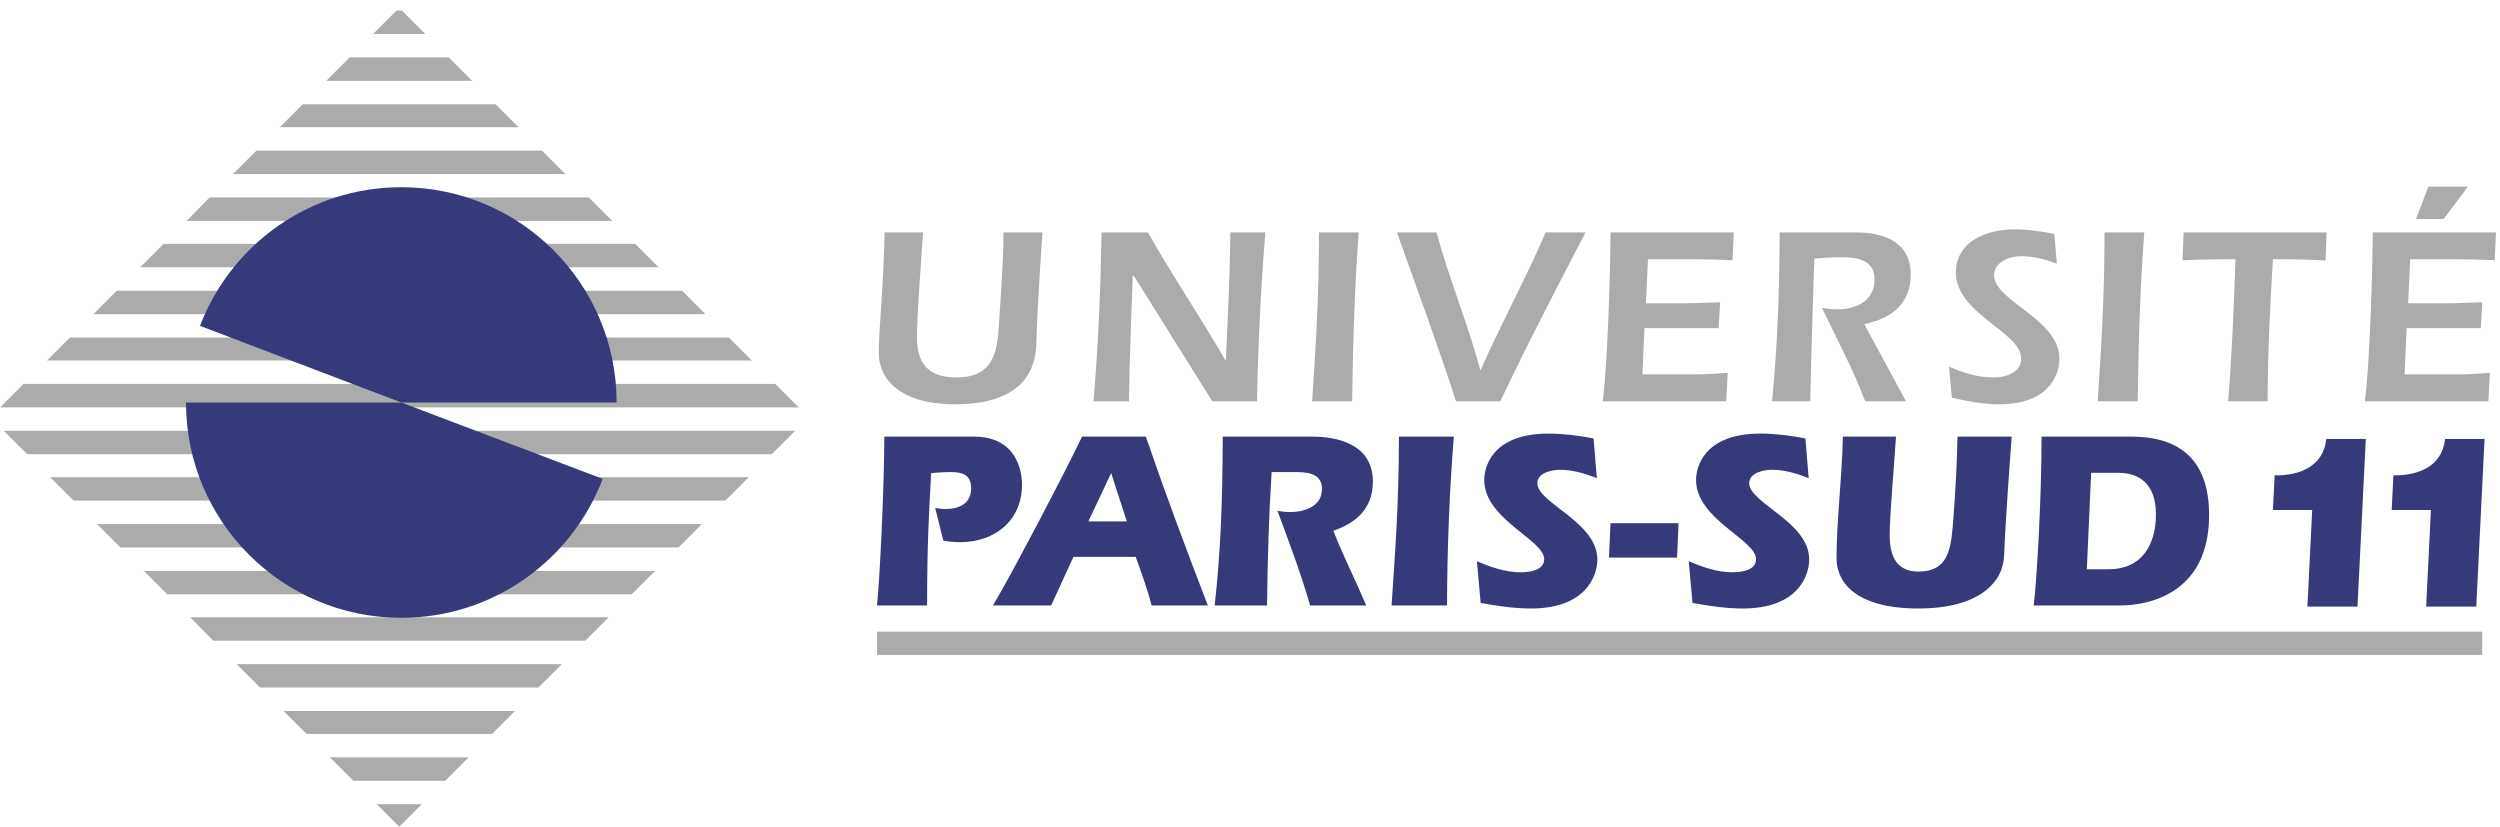 <?xml version="1.0" encoding="UTF-8" standalone="no"?>
<!-- Created with Inkscape (http://www.inkscape.org/) -->
<svg
   xmlns:dc="http://purl.org/dc/elements/1.1/"
   xmlns:cc="http://creativecommons.org/ns#"
   xmlns:rdf="http://www.w3.org/1999/02/22-rdf-syntax-ns#"
   xmlns:svg="http://www.w3.org/2000/svg"
   xmlns="http://www.w3.org/2000/svg"
   xmlns:sodipodi="http://sodipodi.sourceforge.net/DTD/sodipodi-0.dtd"
   xmlns:inkscape="http://www.inkscape.org/namespaces/inkscape"
   id="svg2408"
   sodipodi:version="0.32"
   inkscape:version="0.46dev+devel"
   width="173.622"
   height="57.402"
   xml:space="preserve"
   sodipodi:docname="UPsud_logo.svg"
   version="1.0"
   inkscape:output_extension="org.inkscape.output.svg.inkscape"
   sodipodi:docbase="E:\pictures\logos"><defs
     id="defs2411"><inkscape:perspective
       sodipodi:type="inkscape:persp3d"
       id="perspective2748"
       inkscape:vp_x="-50 : 600 : 1"
       inkscape:vp_y="0 : 1000 : 0"
       inkscape:vp_z="700 : 600 : 1"
       inkscape:persp3d-origin="300 : 400 : 1" /><inkscape:perspective
       sodipodi:type="inkscape:persp3d"
       id="perspective2415"
       inkscape:vp_x="-50 : 600 : 1"
       inkscape:vp_y="0 : 1000 : 0"
       inkscape:vp_z="700 : 600 : 1"
       inkscape:persp3d-origin="300 : 400 : 1" /><clipPath
       clipPathUnits="userSpaceOnUse"
       id="clipPath2423"><path
         d="M 0,0 L 595.276,0 L 595.276,841.89 L 0,841.89 L 0,0 z "
         id="path2425" /></clipPath><clipPath
       clipPathUnits="userSpaceOnUse"
       id="clipPath2431"><path
         d="M 0,0 L 595.278,0 L 595.278,841.887 L 0,841.887 L 0,0"
         id="path2433" /></clipPath><clipPath
       clipPathUnits="userSpaceOnUse"
       id="clipPath2439"><path
         d="M 206.217,114.444 L 206.217,-17.01 L 403.119,-17.01 L 403.119,114.444 L 206.217,114.444"
         id="path2441" /></clipPath><clipPath
       clipPathUnits="userSpaceOnUse"
       id="clipPath2447"><path
         d="M 206.22,114.442 L 403.12,114.442 L 403.12,-17.008 L 206.22,-17.008 L 206.22,114.442 z "
         id="path2449" /></clipPath><clipPath
       clipPathUnits="userSpaceOnUse"
       id="clipPath2457"><path
         d="M 206.22,114.442 L 403.12,114.442 L 403.12,-17.008 L 206.22,-17.008 L 206.22,114.442 z "
         id="path2459" /></clipPath><clipPath
       clipPathUnits="userSpaceOnUse"
       id="clipPath2465"><path
         d="M 0,0 L 0,209 L 358,209 L 358,0 L 0,0 z "
         id="path2467" /></clipPath><clipPath
       clipPathUnits="userSpaceOnUse"
       id="clipPath2479"><path
         d="M 402.318,114.921 L 402.318,-0.756 L 575.586,-0.756 L 575.586,114.921 L 402.318,114.921"
         id="path2481" /></clipPath><clipPath
       clipPathUnits="userSpaceOnUse"
       id="clipPath2487"><path
         d="M 402.315,114.92 L 575.587,114.92 L 575.587,-0.756 L 402.315,-0.756 L 402.315,114.92 z "
         id="path2489" /></clipPath><clipPath
       clipPathUnits="userSpaceOnUse"
       id="clipPath2497"><path
         d="M 402.315,114.92 L 576.555,114.92 L 576.555,-1.24 L 402.315,-1.24 L 402.315,114.92 z "
         id="path2499" /></clipPath><clipPath
       clipPathUnits="userSpaceOnUse"
       id="clipPath2505"><path
         d="M 0,0 L 0,95.6 L 143.2,95.6 L 143.2,0 L 0,0 z "
         id="path2507" /></clipPath><clipPath
       clipPathUnits="userSpaceOnUse"
       id="clipPath2527"><path
         d="M 28.35,810.711 L 28.35,765.351 L 566.928,765.351 L 566.928,810.711 L 28.35,810.711"
         id="path2529" /></clipPath><clipPath
       clipPathUnits="userSpaceOnUse"
       id="clipPath2535"><path
         d="M 228.03,810.709 L 367.443,810.709 L 367.443,765.023 L 228.03,765.023 L 228.03,810.709"
         id="path2537" /></clipPath><clipPath
       clipPathUnits="userSpaceOnUse"
       id="clipPath2545"><path
         d="M 228.03,810.709 L 367.443,810.709 L 367.443,765.023 L 228.03,765.023 L 228.03,810.709 z "
         id="path2547" /></clipPath><clipPath
       clipPathUnits="userSpaceOnUse"
       id="clipPath2597"><path
         d="M 0,96.296 L 0,0 L 295.582,0 L 295.582,96.296"
         id="path2599" /></clipPath><clipPath
       clipPathUnits="userSpaceOnUse"
       id="clipPath2607"><path
         d="M 96.294,48.148 L 48.147,0 L 0,48.148 L 48.147,96.296 L 96.294,48.148"
         id="path2609" /></clipPath><clipPath
       clipPathUnits="userSpaceOnUse"
       id="clipPath2685"><path
         d="M 139.851,644.958 L 0,644.958 L 0,612.315 L 139.851,612.315 L 139.851,644.958"
         id="path2687" /></clipPath><clipPath
       clipPathUnits="userSpaceOnUse"
       id="clipPath2699"><path
         d="M 279.081,558.18 L 23.238,558.18 L 23.238,275.94 L 279.081,275.94 L 279.081,558.18"
         id="path2701" /></clipPath><clipPath
       clipPathUnits="userSpaceOnUse"
       id="clipPath2753"><path
         d="M 294.975,424.449 L 294.975,108.657 L 575.586,108.657 L 575.586,424.449 L 294.975,424.449"
         id="path2755" /></clipPath><clipPath
       clipPathUnits="userSpaceOnUse"
       id="clipPath2761"><path
         d="M 294.979,424.446 L 575.587,424.446 L 575.587,108.661 L 294.979,108.661 L 294.979,424.446 z "
         id="path2763" /></clipPath><clipPath
       clipPathUnits="userSpaceOnUse"
       id="clipPath2771"><path
         d="M 294.979,424.446 L 575.602,424.446 L 575.602,108.587 L 294.979,108.587 L 294.979,424.446 z "
         id="path2773" /></clipPath><clipPath
       clipPathUnits="userSpaceOnUse"
       id="clipPath2779"><path
         d="M 0,0 L 0,1254.706 L 1114.941,1254.706 L 1114.941,0 L 0,0 z "
         id="path2781" /></clipPath><clipPath
       clipPathUnits="userSpaceOnUse"
       id="clipPath2795"><path
         d="M 59.526,104.175 L 59.526,14.175 L 149.526,14.175 L 149.526,104.175 L 59.526,104.175"
         id="path2797" /></clipPath><clipPath
       clipPathUnits="userSpaceOnUse"
       id="clipPath2803"><path
         d="M 59.528,104.173 L 149.528,104.173 L 149.528,14.173 L 59.528,14.173 L 59.528,104.173 z "
         id="path2805" /></clipPath><clipPath
       clipPathUnits="userSpaceOnUse"
       id="clipPath2813"><path
         d="M 59.528,104.173 L 149.528,104.173 L 149.528,14.173 L 59.528,14.173 L 59.528,104.173 z "
         id="path2815" /></clipPath><clipPath
       clipPathUnits="userSpaceOnUse"
       id="clipPath2821"><path
         d="M 0,0 L 0,200 L 200,200 L 200,0 L 0,0 z "
         id="path2823" /></clipPath><clipPath
       id="clipPath2814"
       clipPathUnits="userSpaceOnUse"><path
         id="path2816"
         d="M 0,0 L 0,200 L 200,200 L 200,0 L 0,0 z " /></clipPath><clipPath
       id="clipPath2810"
       clipPathUnits="userSpaceOnUse"><path
         id="path2812"
         d="M 59.528,104.173 L 149.528,104.173 L 149.528,14.173 L 59.528,14.173 L 59.528,104.173 z " /></clipPath><clipPath
       id="clipPath2806"
       clipPathUnits="userSpaceOnUse"><path
         id="path2808"
         d="M 59.528,104.173 L 149.528,104.173 L 149.528,14.173 L 59.528,14.173 L 59.528,104.173 z " /></clipPath><clipPath
       id="clipPath2802"
       clipPathUnits="userSpaceOnUse"><path
         id="path2804"
         d="M 59.526,104.175 L 59.526,14.175 L 149.526,14.175 L 149.526,104.175 L 59.526,104.175" /></clipPath><clipPath
       id="clipPath2798"
       clipPathUnits="userSpaceOnUse"><path
         id="path2800"
         d="M 0,0 L 0,1254.706 L 1114.941,1254.706 L 1114.941,0 L 0,0 z " /></clipPath><clipPath
       id="clipPath2794"
       clipPathUnits="userSpaceOnUse"><path
         id="path2796"
         d="M 294.979,424.446 L 575.602,424.446 L 575.602,108.587 L 294.979,108.587 L 294.979,424.446 z " /></clipPath><clipPath
       id="clipPath2790"
       clipPathUnits="userSpaceOnUse"><path
         id="path2792"
         d="M 294.979,424.446 L 575.587,424.446 L 575.587,108.661 L 294.979,108.661 L 294.979,424.446 z " /></clipPath><clipPath
       id="clipPath2786"
       clipPathUnits="userSpaceOnUse"><path
         id="path2788"
         d="M 294.975,424.449 L 294.975,108.657 L 575.586,108.657 L 575.586,424.449 L 294.975,424.449" /></clipPath><clipPath
       id="clipPath2782"
       clipPathUnits="userSpaceOnUse"><path
         id="path2784"
         d="M 279.081,558.18 L 23.238,558.18 L 23.238,275.94 L 279.081,275.94 L 279.081,558.18" /></clipPath><clipPath
       id="clipPath2778"
       clipPathUnits="userSpaceOnUse"><path
         id="path2780"
         d="M 139.851,644.958 L 0,644.958 L 0,612.315 L 139.851,612.315 L 139.851,644.958" /></clipPath><clipPath
       id="clipPath2774"
       clipPathUnits="userSpaceOnUse"><path
         id="path2776"
         d="M 96.294,48.148 L 48.147,0 L 0,48.148 L 48.147,96.296 L 96.294,48.148" /></clipPath><clipPath
       id="clipPath2770"
       clipPathUnits="userSpaceOnUse"><path
         id="path2772"
         d="M 0,96.296 L 0,0 L 295.582,0 L 295.582,96.296" /></clipPath><clipPath
       id="clipPath2766"
       clipPathUnits="userSpaceOnUse"><path
         id="path2768"
         d="M 228.03,810.709 L 367.443,810.709 L 367.443,765.023 L 228.03,765.023 L 228.03,810.709 z " /></clipPath><clipPath
       id="clipPath2762"
       clipPathUnits="userSpaceOnUse"><path
         id="path2764"
         d="M 228.03,810.709 L 367.443,810.709 L 367.443,765.023 L 228.03,765.023 L 228.03,810.709" /></clipPath><clipPath
       id="clipPath2758"
       clipPathUnits="userSpaceOnUse"><path
         id="path2760"
         d="M 28.35,810.711 L 28.35,765.351 L 566.928,765.351 L 566.928,810.711 L 28.35,810.711" /></clipPath><clipPath
       id="clipPath2754"
       clipPathUnits="userSpaceOnUse"><path
         id="path2756"
         d="M 0,0 L 0,95.6 L 143.2,95.6 L 143.2,0 L 0,0 z " /></clipPath><clipPath
       id="clipPath2750"
       clipPathUnits="userSpaceOnUse"><path
         id="path2752"
         d="M 402.315,114.92 L 576.555,114.92 L 576.555,-1.24 L 402.315,-1.24 L 402.315,114.92 z " /></clipPath><clipPath
       id="clipPath2746"
       clipPathUnits="userSpaceOnUse"><path
         id="path2748"
         d="M 402.315,114.92 L 575.587,114.92 L 575.587,-0.756 L 402.315,-0.756 L 402.315,114.92 z " /></clipPath><clipPath
       id="clipPath2742"
       clipPathUnits="userSpaceOnUse"><path
         id="path2744"
         d="M 402.318,114.921 L 402.318,-0.756 L 575.586,-0.756 L 575.586,114.921 L 402.318,114.921" /></clipPath><clipPath
       id="clipPath2738"
       clipPathUnits="userSpaceOnUse"><path
         id="path2740"
         d="M 0,0 L 0,209 L 358,209 L 358,0 L 0,0 z " /></clipPath><clipPath
       id="clipPath2734"
       clipPathUnits="userSpaceOnUse"><path
         id="path2736"
         d="M 206.22,114.442 L 403.12,114.442 L 403.12,-17.008 L 206.22,-17.008 L 206.22,114.442 z " /></clipPath><clipPath
       id="clipPath2730"
       clipPathUnits="userSpaceOnUse"><path
         id="path2732"
         d="M 206.22,114.442 L 403.12,114.442 L 403.12,-17.008 L 206.22,-17.008 L 206.22,114.442 z " /></clipPath><clipPath
       id="clipPath2726"
       clipPathUnits="userSpaceOnUse"><path
         id="path2728"
         d="M 206.217,114.444 L 206.217,-17.01 L 403.119,-17.01 L 403.119,114.444 L 206.217,114.444" /></clipPath><clipPath
       id="clipPath2722"
       clipPathUnits="userSpaceOnUse"><path
         id="path2724"
         d="M 0,0 L 595.278,0 L 595.278,841.887 L 0,841.887 L 0,0" /></clipPath><clipPath
       id="clipPath2718"
       clipPathUnits="userSpaceOnUse"><path
         id="path2720"
         d="M 0,0 L 595.276,0 L 595.276,841.89 L 0,841.89 L 0,0 z " /></clipPath><inkscape:perspective
       inkscape:persp3d-origin="300 : 400 : 1"
       inkscape:vp_z="700 : 600 : 1"
       inkscape:vp_y="0 : 1000 : 0"
       inkscape:vp_x="-50 : 600 : 1"
       id="perspective2716"
       sodipodi:type="inkscape:persp3d" /></defs><sodipodi:namedview
     inkscape:window-height="1005"
     inkscape:window-width="1280"
     inkscape:pageshadow="2"
     inkscape:pageopacity="0.0"
     guidetolerance="10.0"
     gridtolerance="10.0"
     objecttolerance="10.0"
     borderopacity="1.0"
     bordercolor="#666666"
     pagecolor="#ffffff"
     id="base"
     showgrid="false"
     inkscape:zoom="5.6568543"
     inkscape:cx="43.069132"
     inkscape:cy="47.670874"
     inkscape:window-x="-4"
     inkscape:window-y="-4"
     inkscape:current-layer="g2417"
     width="49mm"
     height="16.2mm"
     units="mm" /><g
     id="g2417"
     inkscape:groupmode="layer"
     inkscape:label="PSud"
     transform="matrix(1.25,0,0,-1.25,-42.503,1438.683)"><g
       id="g2860"><g
         transform="translate(0,-0.322)"
         id="g4012"><g
           id="g3982"><path
             id="path2551"
             style="fill:#ababab;fill-opacity:1;fill-rule:nonzero;stroke:none"
             d="M 91.923,1138.355 C 91.881,1137.751 91.628,1134.235 91.586,1132.265 C 91.558,1131.155 91.234,1128.806 87.058,1128.806 C 84.006,1128.806 82.825,1130.199 82.825,1131.676 C 82.825,1132.969 83.092,1135.303 83.149,1138.355 L 85.286,1138.355 C 85.188,1136.906 84.948,1133.728 84.948,1132.547 C 84.948,1131.028 85.61,1130.296 87.156,1130.296 C 88.871,1130.296 89.377,1131.309 89.477,1132.884 C 89.603,1134.811 89.743,1136.583 89.758,1138.355 L 91.923,1138.355" /><path
             id="path2553"
             style="fill:#ababab;fill-opacity:1;fill-rule:nonzero;stroke:none"
             d="M 96.993,1135.95 L 96.936,1135.95 C 96.88,1134.065 96.754,1131.436 96.725,1128.975 L 94.757,1128.975 C 95.024,1132.097 95.15,1135.219 95.206,1138.355 L 97.78,1138.355 C 99.144,1135.937 100.705,1133.644 102.083,1131.253 L 102.112,1131.253 C 102.21,1133.447 102.336,1136.006 102.364,1138.355 L 104.305,1138.355 C 104.052,1135.303 103.897,1132.097 103.841,1128.975 L 101.352,1128.975 L 96.993,1135.95" /><path
             id="path2555"
             style="fill:#ababab;fill-opacity:1;fill-rule:nonzero;stroke:none"
             d="M 106.904,1128.975 C 107.086,1131.816 107.284,1134.6 107.284,1138.355 L 109.491,1138.355 C 109.295,1135.683 109.182,1133.053 109.126,1128.975 L 106.904,1128.975" /><path
             id="path2557"
             style="fill:#ababab;fill-opacity:1;fill-rule:nonzero;stroke:none"
             d="M 114.896,1128.975 C 113.884,1132.125 112.716,1135.233 111.619,1138.355 L 113.813,1138.355 C 114.544,1135.697 115.528,1133.349 116.247,1130.719 L 116.273,1130.719 C 117.399,1133.292 118.763,1135.753 119.874,1138.355 L 122.096,1138.355 C 120.465,1135.247 118.861,1132.139 117.358,1128.975 L 114.896,1128.975" /><path
             id="path2559"
             style="fill:#ababab;fill-opacity:1;fill-rule:nonzero;stroke:none"
             d="M 130.33,1138.355 L 130.259,1136.808 C 129.458,1136.85 128.657,1136.864 127.855,1136.864 L 125.563,1136.864 L 125.45,1134.417 L 127.701,1134.417 C 128.235,1134.417 128.797,1134.459 129.571,1134.473 L 129.487,1133.039 L 125.367,1133.039 L 125.253,1130.466 L 128.01,1130.466 C 128.375,1130.466 128.797,1130.466 129.993,1130.55 L 129.908,1128.975 L 123.046,1128.975 C 123.313,1130.888 123.482,1136.456 123.482,1138.355 L 130.33,1138.355" /><path
             id="path2561"
             style="fill:#ababab;fill-opacity:1;fill-rule:nonzero;stroke:none"
             d="M 139.895,1128.975 L 137.631,1128.975 C 136.956,1130.761 136.056,1132.448 135.227,1134.164 C 135.507,1134.122 135.789,1134.08 136.07,1134.08 C 137.14,1134.08 138.152,1134.558 138.152,1135.753 C 138.152,1136.85 137.152,1136.977 136.31,1136.977 C 135.804,1136.977 135.311,1136.949 134.804,1136.906 C 134.763,1135.683 134.594,1130.381 134.579,1128.975 L 132.457,1128.975 C 132.766,1132.083 132.864,1135.219 132.878,1138.355 L 137.11,1138.355 C 138.742,1138.355 140.162,1137.778 140.162,1136.02 C 140.162,1134.375 139.065,1133.56 137.576,1133.264 L 139.895,1128.975" /><path
             id="path2563"
             style="fill:#ababab;fill-opacity:1;fill-rule:nonzero;stroke:none"
             d="M 148.281,1136.626 C 147.662,1136.85 147,1137.033 146.326,1137.033 C 145.439,1137.033 144.793,1136.597 144.793,1135.978 C 144.793,1134.53 148.421,1133.56 148.421,1131.338 C 148.421,1130.296 147.69,1128.806 145.088,1128.806 C 144.188,1128.806 143.317,1128.975 142.445,1129.172 L 142.289,1130.902 C 143.063,1130.55 143.906,1130.296 144.765,1130.296 C 145.426,1130.296 146.297,1130.55 146.297,1131.352 C 146.297,1132.828 142.669,1133.826 142.669,1136.132 C 142.669,1137.778 144.258,1138.524 145.918,1138.524 C 146.664,1138.524 147.409,1138.425 148.14,1138.27 L 148.281,1136.626" /><path
             id="path2565"
             style="fill:#ababab;fill-opacity:1;fill-rule:nonzero;stroke:none"
             d="M 150.548,1128.975 C 150.731,1131.816 150.928,1134.6 150.928,1138.355 L 153.136,1138.355 C 152.939,1135.683 152.827,1133.053 152.769,1128.975 L 150.548,1128.975" /><path
             id="path2567"
             style="fill:#ababab;fill-opacity:1;fill-rule:nonzero;stroke:none"
             d="M 163.265,1138.355 L 163.208,1136.794 C 162.337,1136.85 161.479,1136.864 160.284,1136.864 C 160.143,1134.488 160.002,1132.041 159.988,1128.975 L 157.795,1128.975 C 157.992,1131.323 158.118,1134.178 158.202,1136.864 C 156.149,1136.864 155.91,1136.822 155.263,1136.808 L 155.319,1138.355 L 163.265,1138.355" /><path
             id="path2569"
             style="fill:#ababab;fill-opacity:1;fill-rule:nonzero;stroke:none"
             d="M 172.676,1138.355 L 172.607,1136.808 C 171.804,1136.85 171.003,1136.864 170.202,1136.864 L 167.909,1136.864 L 167.797,1134.417 L 170.047,1134.417 C 170.581,1134.417 171.143,1134.459 171.918,1134.473 L 171.833,1133.039 L 167.712,1133.039 L 167.6,1130.466 L 170.357,1130.466 C 170.722,1130.466 171.143,1130.466 172.339,1130.55 L 172.255,1128.975 L 165.392,1128.975 C 165.66,1130.888 165.828,1136.456 165.828,1138.355 L 172.676,1138.355 z M 168.922,1140.9 L 171.116,1140.9 L 169.766,1139.1 L 168.233,1139.1 L 168.922,1140.9" /></g><g
           id="g3994"><path
             id="path2571"
             style="fill:#373a7a;fill-opacity:1;fill-rule:nonzero;stroke:none"
             d="M 85.961,1123.044 C 86.143,1123.016 86.34,1122.988 86.537,1122.988 C 87.297,1122.988 87.958,1123.297 87.958,1124.141 C 87.958,1124.9 87.465,1125.041 86.819,1125.041 C 86.453,1125.041 86.101,1125.013 85.736,1124.985 C 85.623,1122.833 85.511,1121.146 85.511,1117.63 L 82.727,1117.63 C 82.882,1119.05 83.134,1124.31 83.134,1127.01 L 88.112,1127.01 C 90.419,1127.01 90.784,1125.196 90.784,1124.337 C 90.784,1122.341 89.265,1121.146 87.353,1121.146 C 87.03,1121.146 86.72,1121.174 86.411,1121.23 L 85.961,1123.044" /><path
             id="path2573"
             style="fill:#373a7a;fill-opacity:1;fill-rule:nonzero;stroke:none"
             d="M 93.641,1120.33 L 92.404,1117.63 L 89.169,1117.63 C 90.168,1119.276 93.346,1125.364 94.119,1127.01 L 97.663,1127.01 C 98.745,1123.859 99.913,1120.738 101.108,1117.63 L 97.986,1117.63 C 97.747,1118.544 97.424,1119.43 97.1,1120.33 L 93.641,1120.33 z M 96.608,1122.299 L 95.736,1124.985 L 94.471,1122.299 L 96.608,1122.299" /><path
             id="path2575"
             style="fill:#373a7a;fill-opacity:1;fill-rule:nonzero;stroke:none"
             d="M 104.652,1125.041 C 104.497,1122.58 104.427,1120.105 104.398,1117.63 L 101.488,1117.63 C 101.812,1120.541 101.924,1123.256 101.937,1127.01 L 106.901,1127.01 C 107.577,1127.01 110.277,1126.94 110.277,1124.521 C 110.277,1123.044 109.404,1122.243 108.083,1121.779 C 108.632,1120.373 109.32,1119.022 109.91,1117.63 L 106.789,1117.63 C 106.283,1119.416 105.622,1121.146 104.976,1122.889 C 105.2,1122.847 105.44,1122.819 105.664,1122.819 C 106.48,1122.819 107.45,1123.129 107.45,1124.099 C 107.45,1125.041 106.508,1125.041 105.861,1125.041 L 104.652,1125.041" /><path
             id="path2577"
             style="fill:#373a7a;fill-opacity:1;fill-rule:nonzero;stroke:none"
             d="M 111.317,1117.63 C 111.499,1120.401 111.725,1123.185 111.725,1127.01 L 114.776,1127.01 C 114.523,1123.888 114.411,1120.753 114.397,1117.63 L 111.317,1117.63" /><path
             id="path2579"
             style="fill:#373a7a;fill-opacity:1;fill-rule:nonzero;stroke:none"
             d="M 122.722,1124.704 C 122.089,1124.956 121.372,1125.168 120.682,1125.168 C 120.247,1125.168 119.417,1125.013 119.417,1124.422 C 119.417,1123.311 122.749,1122.27 122.749,1120.19 C 122.749,1119.233 122.075,1117.461 119.065,1117.461 C 118.123,1117.461 117.181,1117.602 116.267,1117.77 L 116.056,1120.091 C 116.787,1119.767 117.659,1119.472 118.475,1119.472 C 118.938,1119.472 119.797,1119.556 119.797,1120.203 C 119.797,1121.286 116.464,1122.411 116.464,1124.605 C 116.464,1125.252 116.843,1127.178 120.036,1127.178 C 120.879,1127.178 121.723,1127.066 122.539,1126.911 L 122.722,1124.704" /><path
             id="path2581"
             style="fill:#373a7a;fill-opacity:1;fill-rule:nonzero;stroke:none"
             d="M 123.481,1122.2 L 127.263,1122.2 L 127.179,1120.288 L 123.397,1120.288 L 123.481,1122.2" /><path
             id="path2583"
             style="fill:#373a7a;fill-opacity:1;fill-rule:nonzero;stroke:none"
             d="M 134.491,1124.704 C 133.859,1124.956 133.142,1125.168 132.453,1125.168 C 132.017,1125.168 131.187,1125.013 131.187,1124.422 C 131.187,1123.311 134.519,1122.27 134.519,1120.19 C 134.519,1119.233 133.845,1117.461 130.835,1117.461 C 129.893,1117.461 128.95,1117.602 128.037,1117.77 L 127.826,1120.091 C 128.557,1119.767 129.429,1119.472 130.244,1119.472 C 130.709,1119.472 131.566,1119.556 131.566,1120.203 C 131.566,1121.286 128.234,1122.411 128.234,1124.605 C 128.234,1125.252 128.614,1127.178 131.805,1127.178 C 132.65,1127.178 133.494,1127.066 134.309,1126.911 L 134.491,1124.704" /><path
             id="path2585"
             style="fill:#373a7a;fill-opacity:1;fill-rule:nonzero;stroke:none"
             d="M 139.342,1127.01 C 139.245,1125.45 138.991,1122.693 138.991,1121.525 C 138.991,1120.259 139.455,1119.514 140.58,1119.514 C 142.352,1119.514 142.409,1120.907 142.535,1122.538 C 142.648,1124.028 142.732,1125.52 142.76,1127.01 L 145.77,1127.01 C 145.728,1126.434 145.432,1122.552 145.348,1120.386 C 145.292,1118.952 144.012,1117.461 140.58,1117.461 C 137.065,1117.461 136.038,1118.952 136.038,1120.246 C 136.038,1122.355 136.333,1124.521 136.39,1127.01 L 139.342,1127.01" /><path
             id="path2587"
             style="fill:#373a7a;fill-opacity:1;fill-rule:nonzero;stroke:none"
             d="M 146.993,1117.63 C 147.175,1119.107 147.429,1123.607 147.429,1127.01 L 152.435,1127.01 C 154.741,1127.01 156.738,1126.04 156.738,1122.65 C 156.738,1117.63 152.294,1117.63 151.787,1117.63 L 146.993,1117.63 z M 149.945,1119.641 L 151.169,1119.641 C 152.997,1119.641 153.784,1121.005 153.784,1122.693 C 153.784,1124.408 152.829,1124.999 151.703,1124.999 L 150.184,1124.999 L 149.945,1119.641" /><path
             id="path2589"
             style="fill:#373a7a;fill-opacity:1;fill-rule:nonzero;stroke:none"
             d="M 162.465,1122.933 L 160.284,1122.933 L 160.38,1124.859 C 161.73,1124.833 163.093,1125.342 163.25,1126.881 L 165.444,1126.881 L 164.983,1117.566 L 162.2,1117.566 L 162.465,1122.933" /><path
             id="path2591"
             style="fill:#373a7a;fill-opacity:1;fill-rule:nonzero;stroke:none"
             d="M 169.062,1122.933 L 166.882,1122.933 L 166.977,1124.859 C 168.328,1124.833 169.691,1125.342 169.848,1126.881 L 172.042,1126.881 L 171.581,1117.566 L 168.797,1117.566 L 169.062,1122.933" /></g><g
           id="g4007"><g
             transform="matrix(0.471,0,0,0.471,33.46,1105.529)"
             id="g2593"><g
               clip-path="url(#clipPath2597)"
               id="g2595"><path
                 id="path2601"
                 style="fill:none;stroke:#ababab;stroke-width:2.748;stroke-linecap:butt;stroke-linejoin:miter;stroke-miterlimit:4;stroke-dasharray:none;stroke-opacity:1"
                 d="M 104.616,21.229 L 293.949,21.229" /></g></g></g></g><g
         id="g2835"><g
           transform="matrix(1.001,0,0,-1.001,-2.861,2258.624)"
           inkscape:label="PSud"
           id="g2818"><g
             id="g3548"
             transform="translate(0,1.599)"><path
               style="fill:#ababab;fill-opacity:1;fill-rule:nonzero;stroke:none"
               d="M 13.938,38.844 L 15.562,40.469 L 48.281,40.469 L 49.906,38.844 L 13.938,38.844 z"
               transform="matrix(0.8,0,0,-0.8,33.46,1150.883)"
               id="path2821" /><path
               style="fill:#ababab;fill-opacity:1;fill-rule:nonzero;stroke:none"
               d="M 10.688,35.594 L 12.312,37.219 L 51.531,37.219 L 53.156,35.594 L 10.688,35.594 z"
               transform="matrix(0.8,0,0,-0.8,33.46,1150.883)"
               id="path2824" /><path
               style="fill:#ababab;fill-opacity:1;fill-rule:nonzero;stroke:none"
               d="M 7.469,32.375 L 9.062,33.969 L 54.781,33.969 L 56.375,32.375 L 7.469,32.375 z"
               transform="matrix(0.8,0,0,-0.8,33.46,1150.883)"
               id="path2826" /><path
               style="fill:#ababab;fill-opacity:1;fill-rule:nonzero;stroke:none"
               d="M 4.219,29.125 L 5.844,30.75 L 58,30.75 L 59.625,29.125 L 4.219,29.125 z"
               transform="matrix(0.8,0,0,-0.8,33.46,1150.883)"
               id="path2828" /><path
               style="fill:#ababab;fill-opacity:1;fill-rule:nonzero;stroke:none"
               d="M 23.625,48.562 L 25.219,50.156 L 38.594,50.156 L 40.188,48.562 L 23.625,48.562 z"
               transform="matrix(0.8,0,0,-0.8,33.46,1150.883)"
               id="path2830" /><path
               style="fill:#ababab;fill-opacity:1;fill-rule:nonzero;stroke:none"
               d="M 26.844,51.781 L 28.469,53.406 L 35.344,53.406 L 36.969,51.781 L 26.844,51.781 z"
               transform="matrix(0.8,0,0,-0.8,33.46,1150.883)"
               id="path2832" /><path
               style="fill:#ababab;fill-opacity:1;fill-rule:nonzero;stroke:none"
               d="M 30.094,55.031 L 31.719,56.656 L 32.094,56.656 L 33.719,55.031 L 30.094,55.031 z"
               transform="matrix(0.8,0,0,-0.8,33.46,1150.883)"
               id="path2834" /><path
               style="fill:#ababab;fill-opacity:1;fill-rule:nonzero;stroke:none"
               d="M 20.375,45.312 L 22,46.938 L 41.812,46.938 L 43.438,45.312 L 20.375,45.312 z"
               transform="matrix(0.8,0,0,-0.8,33.46,1150.883)"
               id="path2836" /><path
               style="fill:#ababab;fill-opacity:1;fill-rule:nonzero;stroke:none"
               d="M 17.156,42.062 L 18.75,43.688 L 45.062,43.688 L 46.688,42.062 L 17.156,42.062 z"
               transform="matrix(0.8,0,0,-0.8,33.46,1150.883)"
               id="path2838" /><path
               style="fill:#ababab;fill-opacity:1;fill-rule:nonzero;stroke:none"
               d="M 19,12.938 L 17.406,14.562 L 46.438,14.562 L 44.812,12.938 L 19,12.938 z"
               transform="matrix(0.8,0,0,-0.8,33.46,1150.883)"
               id="path2840" /><path
               style="fill:#ababab;fill-opacity:1;fill-rule:nonzero;stroke:none"
               d="M 25.469,6.469 L 23.875,8.062 L 39.938,8.062 L 38.344,6.469 L 25.469,6.469 z"
               transform="matrix(0.8,0,0,-0.8,33.46,1150.883)"
               id="path2842" /><path
               style="fill:#ababab;fill-opacity:1;fill-rule:nonzero;stroke:none"
               d="M 28.719,3.219 L 27.094,4.844 L 36.719,4.844 L 35.094,3.219 L 28.719,3.219 z"
               transform="matrix(0.8,0,0,-0.8,33.46,1150.883)"
               id="path2844" /><path
               style="fill:#ababab;fill-opacity:1;fill-rule:nonzero;stroke:none"
               d="M 31.906,0.031 L 30.344,1.594 L 33.469,1.594 L 31.906,0.031 z"
               transform="matrix(0.8,0,0,-0.8,33.46,1150.883)"
               id="path2846" /><path
               style="fill:#ababab;fill-opacity:1;fill-rule:nonzero;stroke:none"
               d="M 22.25,9.688 L 20.625,11.312 L 43.188,11.312 L 41.562,9.688 L 22.25,9.688 z"
               transform="matrix(0.8,0,0,-0.8,33.46,1150.883)"
               id="path2848" /><path
               style="fill:#ababab;fill-opacity:1;fill-rule:nonzero;stroke:none"
               d="M 12.562,19.406 L 10.938,21.031 L 52.906,21.031 L 51.281,19.406 L 12.562,19.406 z"
               transform="matrix(0.8,0,0,-0.8,33.46,1150.883)"
               id="path2850" /><path
               style="fill:#ababab;fill-opacity:1;fill-rule:nonzero;stroke:none"
               d="M 15.812,16.156 L 14.188,17.781 L 49.656,17.781 L 48.031,16.156 L 15.812,16.156 z"
               transform="matrix(0.8,0,0,-0.8,33.46,1150.883)"
               id="path2852" /><path
               style="fill:#ababab;fill-opacity:1;fill-rule:nonzero;stroke:none"
               d="M 9.312,22.656 L 7.688,24.281 L 56.156,24.281 L 54.531,22.656 L 9.312,22.656 z"
               transform="matrix(0.8,0,0,-0.8,33.46,1150.883)"
               id="path2854" /><path
               style="fill:#ababab;fill-opacity:1;fill-rule:nonzero;stroke:none"
               d="M 6.094,25.875 L 4.469,27.5 L 59.375,27.5 L 57.75,25.875 L 6.094,25.875 z"
               transform="matrix(0.8,0,0,-0.8,33.46,1150.883)"
               id="path2856" /></g></g><g
           id="g2831"
           transform="matrix(1,0,0,1,5.5360848e-5,4.6361455e-2)"><path
             id="path2647"
             style="fill:#373a7a;fill-opacity:1;fill-rule:nonzero;stroke:none"
             d="M 56.298,1128.537 L 68.261,1128.537 C 68.261,1135.143 62.905,1140.499 56.298,1140.499 C 51.191,1140.499 46.831,1137.299 45.116,1132.794 L 56.298,1128.537" /><path
             id="path2649"
             style="fill:#373a7a;fill-opacity:1;fill-rule:nonzero;stroke:none"
             d="M 56.298,1128.537 L 44.336,1128.537 C 44.336,1121.93 49.691,1116.575 56.298,1116.575 C 61.41,1116.575 65.775,1119.782 67.487,1124.294 L 56.298,1128.537" /></g></g></g></g></svg>